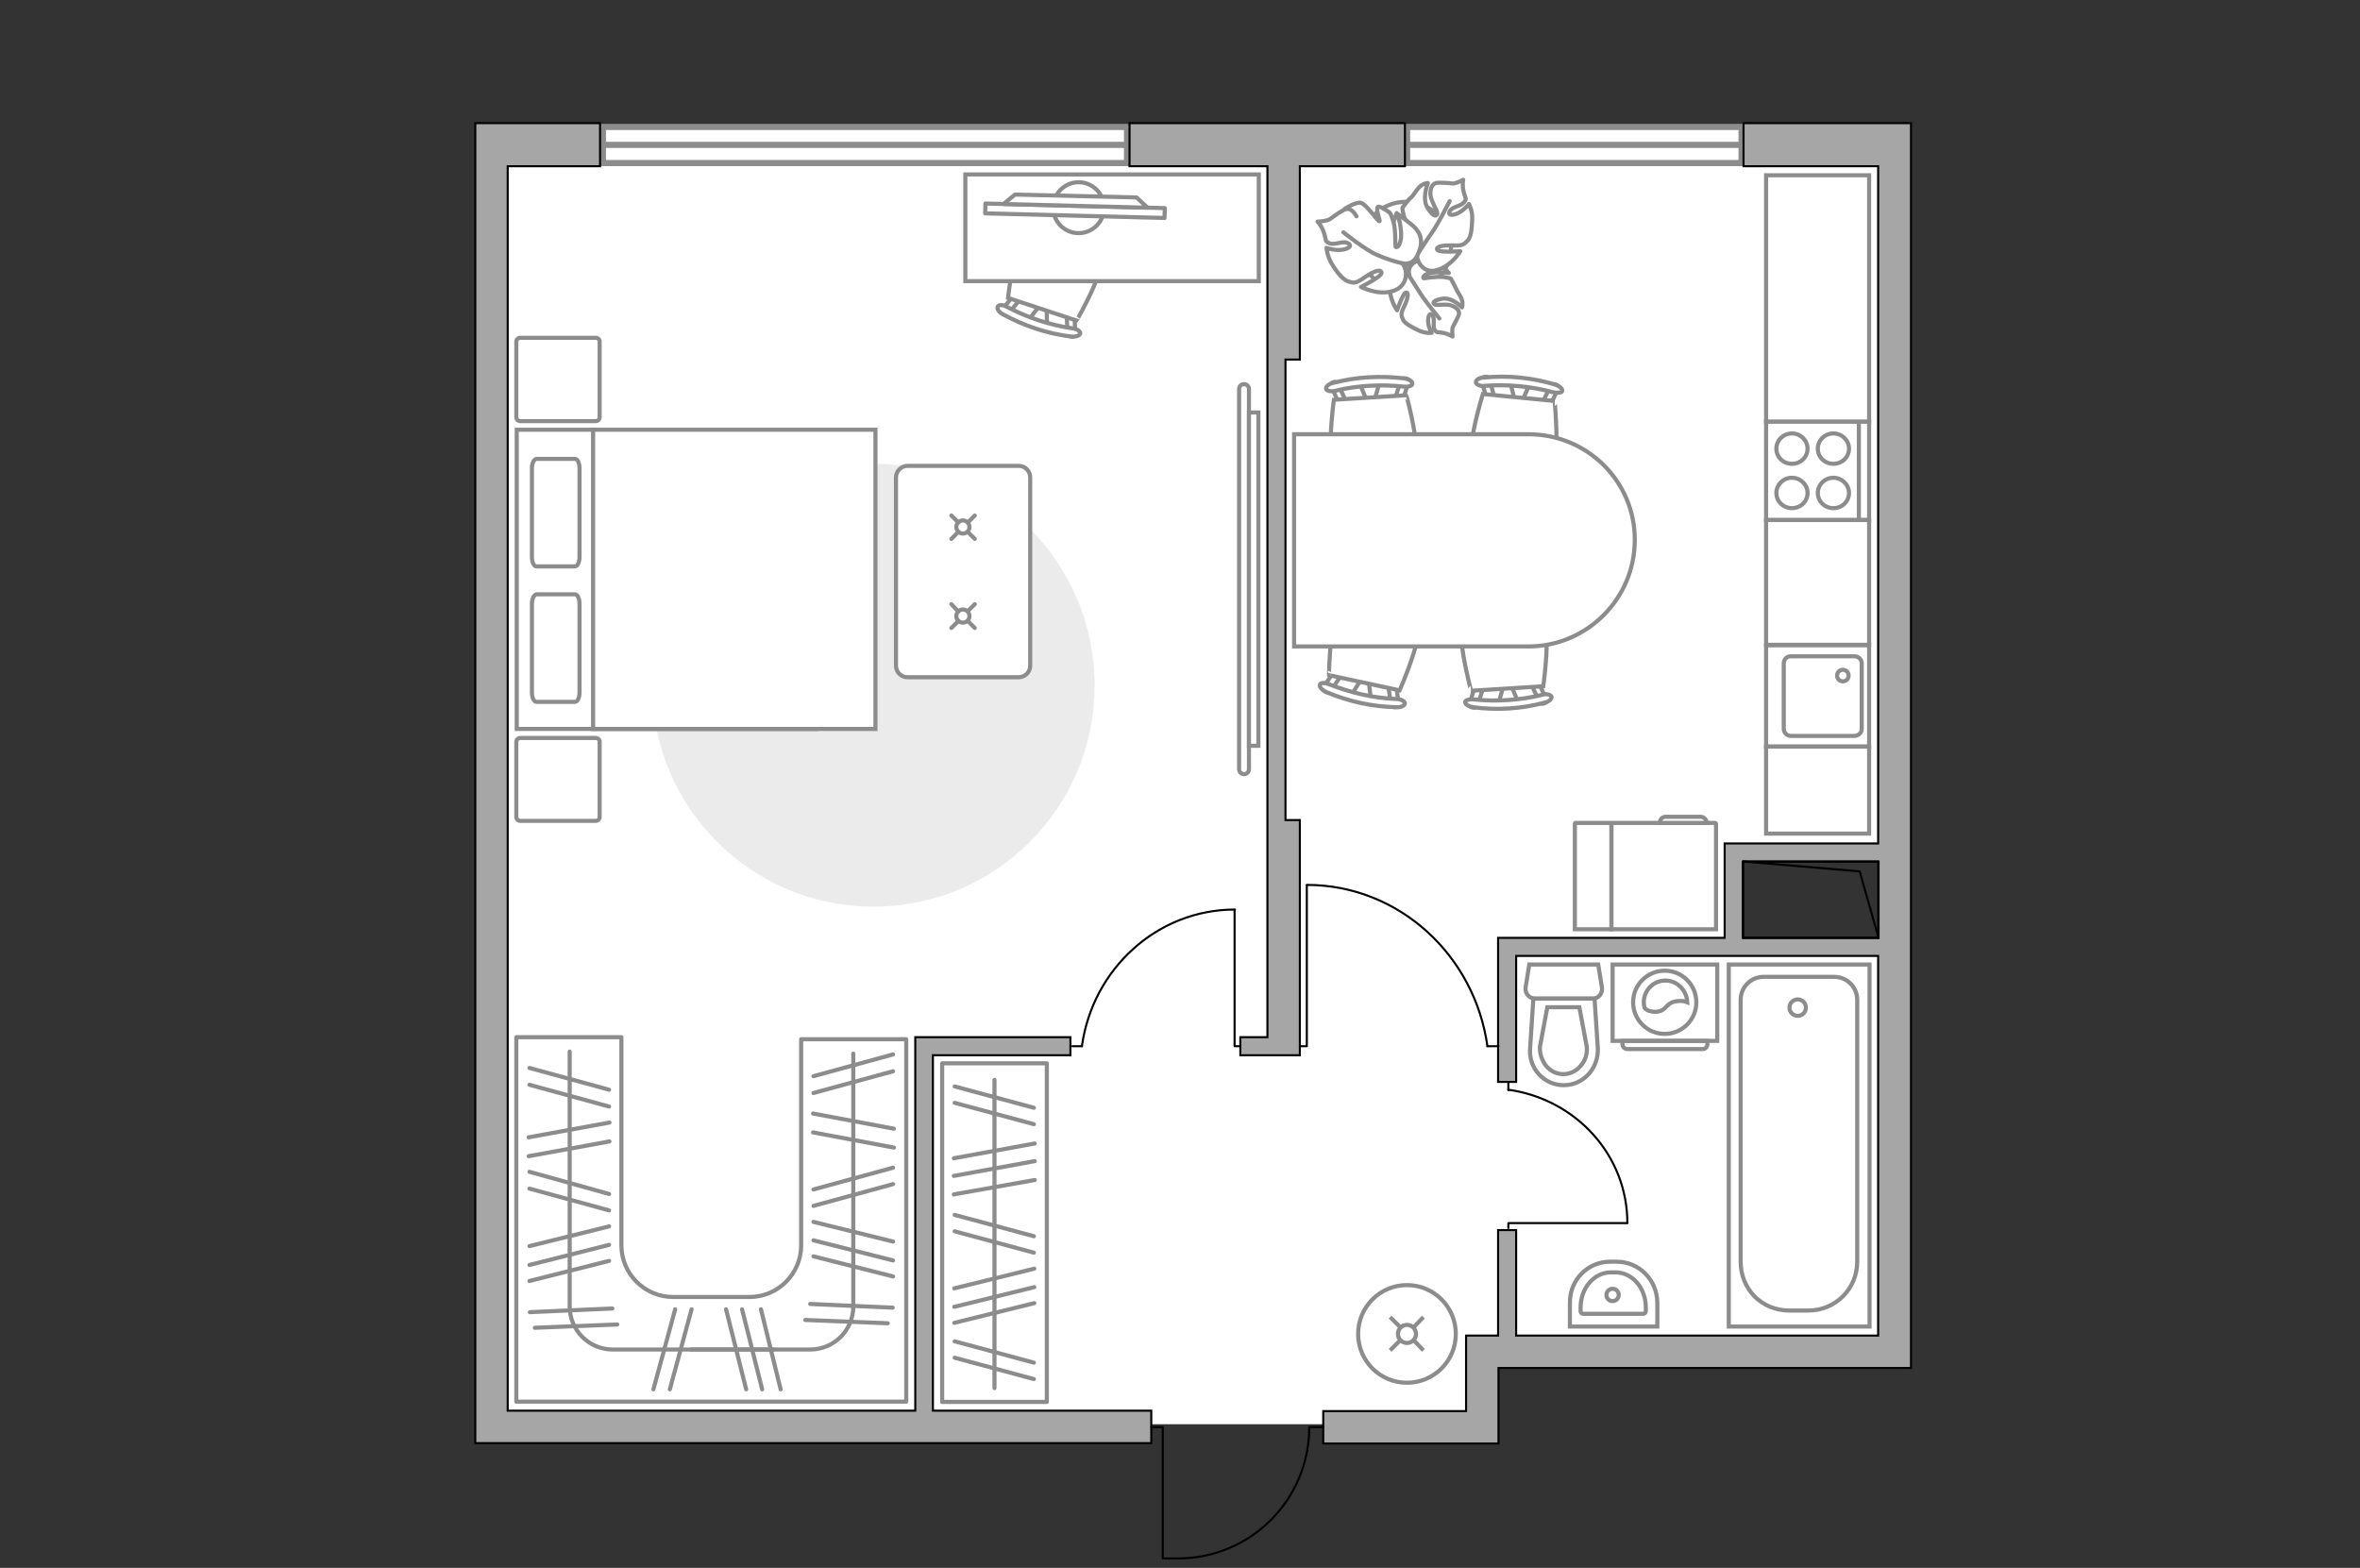 <?xml version="1.0" encoding="utf-8"?>
<!-- Generator: Adobe Illustrator 27.2.0, SVG Export Plug-In . SVG Version: 6.00 Build 0)  -->
<svg version="1.1" xmlns="http://www.w3.org/2000/svg" xmlns:xlink="http://www.w3.org/1999/xlink" x="0px" y="0px"
	 viewBox="0 0 575 382" style="enable-background:new 0 0 575 382;" xml:space="preserve">
<rect x="0" y="0" width="575" height="382" fill="#333333" stroke="none"/>
<style type="text/css">
	.st0{fill:#FFFFFF;}
	.st1{fill:#FFFFFF;stroke:#8C8C8C;stroke-width:1.5;stroke-linecap:round;stroke-miterlimit:10;}
	.st2{fill:#A6A6A6;stroke:#000000;stroke-width:0.5;stroke-miterlimit:10;}
	.st3{fill:none;stroke:#000000;stroke-width:0.5;stroke-linecap:round;stroke-linejoin:round;stroke-miterlimit:10;}
	.st4{fill:#FFFFFF;stroke:#8C8C8C;stroke-miterlimit:10;}
	.st5{fill-rule:evenodd;clip-rule:evenodd;fill:#FFFFFF;fill-opacity:0.1;stroke:#8C8C8C;stroke-miterlimit:10;}
	.st6{fill:none;stroke:#8C8C8C;stroke-linecap:round;stroke-linejoin:round;stroke-miterlimit:10;}
	.st7{fill:#FFFFFF;stroke:#8C8C8C;stroke-linecap:round;stroke-linejoin:round;stroke-miterlimit:10;}
	.st8{fill:#EBEBEB;}
	.st9{fill:#FFFFFF;stroke:#8C8C8C;stroke-linecap:round;stroke-miterlimit:10;}
</style>
<g id="bg_1_">
	<polygon class="st0" points="422.5,231.3 422.5,206.5 461.6,206.5 461.6,36.4 119.7,36.4 119.7,347 361.1,347 361.1,330.2 
		461.6,330.2 461.6,231.3 	"/>
</g>
<g id="windows_1_">
	<g>
		
			<rect x="146.8" y="30.8" transform="matrix(-1 -2.636380e-07 2.636380e-07 -1 421.392 70.528)" class="st1" width="127.7" height="8.8"/>
		<line class="st1" x1="274.5" y1="35.3" x2="146.8" y2="35.3"/>
	</g>
	<g>
		
			<rect x="342.8" y="30.8" transform="matrix(-1 -4.129203e-07 4.129203e-07 -1 767.128 70.527)" class="st1" width="81.5" height="8.8"/>
		<line class="st1" x1="424.3" y1="35.3" x2="342.8" y2="35.3"/>
	</g>
</g>
<g id="plan">
	<g>
		<path class="st2" d="M424.8,30v10.5h32.8v165h-37.4v1v3.4v18.6h-55.2v0.7v3.7v30.7h4.4v-30.7h88.2v92.5h-88.2v-25.7h-4.4v25.7
			h-3.9h-3.9v18.4h-34.8v7.9h34.8h7.9v-7.9v-10.5h92.6h2.6h5.3V40.5v-4.1V30H424.8z M424.7,228.5v-18.6h33v18.6H424.7z"/>
		<polygon class="st2" points="316.7,87.6 316.7,40.5 342.3,40.5 342.3,30 275.2,30 275.2,40.5 308.8,40.5 308.8,83.9 308.8,87.6 
			308.8,199.8 308.8,202.7 308.8,252.7 302.2,252.7 302.2,257.1 308.8,257.1 316.7,257.1 316.7,252.7 316.7,199.8 313.2,199.8 
			313.2,87.6 		"/>
		<polygon class="st2" points="227.3,257.1 260.8,257.1 260.8,252.7 227.3,252.7 225.6,252.7 223,252.7 223,343.7 123.7,343.7 
			123.7,40.5 146.2,40.5 146.2,30 115.8,30 115.8,38.1 115.8,40.5 115.8,343.7 115.8,351.6 123.7,351.6 280.5,351.6 280.5,343.7 
			227.3,343.7 		"/>
	</g>
	<path class="st3" d="M280.5,347.7h2.8l0,32h3.7c17.7,0,32-14.3,32-32v0h3.4"/>
	<g>
		<polyline class="st3" points="424.7,209.9 453.1,212.3 457.7,228.5 		"/>
		
			<rect x="431.9" y="202.7" transform="matrix(7.898709e-07 1 -1 7.898709e-07 660.331 -221.981)" class="st3" width="18.6" height="33"/>
	</g>
	<g>
		<g id="Group_27_00000052068422892141618360000013657721696356342691_">
			<path id="Vector_140_00000021105454884708611800000007690944241872713401_" class="st4" d="M430.3,157.2l0,24.7l25.1,0l0-24.7
				L430.3,157.2z"/>
		</g>
		<path id="Vector_141_00000127032164475184272540000015379866382565465784_" class="st4" d="M453.6,177.6l0-16
			c0-0.9-0.8-1.7-1.7-1.7l-15.6,0c-1,0-1.7,0.8-1.7,1.7v16c0,0.9,0.8,1.7,1.7,1.7l15.6,0C452.9,179.2,453.6,178.5,453.6,177.6z"/>
		<path id="Vector_139_00000076601576181723008830000017962092451986050948_" class="st4" d="M447.6,164.6c0-0.8,0.6-1.4,1.4-1.4
			c0.8,0,1.4,0.6,1.4,1.4c0,0.8-0.6,1.4-1.4,1.4C448.2,166,447.6,165.4,447.6,164.6z"/>
	</g>
	<g>
		<path id="Vector_142_00000106868618650647128430000007795579719175008674_" class="st4" d="M430.3,102.7l0,24l25.1,0l0-24
			L430.3,102.7z"/>
		<g id="Group_28_00000038400229848370503180000003254108155229519028_">
			<g id="Group_29_00000026149730592305388580000009549625390629591447_">
				<path id="Vector_143_00000116228354393524917330000006798209474478189989_" class="st4" d="M440.4,120.1c0-2-1.7-3.7-3.8-3.7
					c-2.1,0-3.8,1.7-3.8,3.7c0,2.1,1.7,3.7,3.8,3.7C438.7,123.8,440.4,122.2,440.4,120.1z"/>
				<path id="Vector_144_00000032622114020090276860000008715092550954419094_" class="st4" d="M450.5,120.1c0-2-1.7-3.7-3.8-3.7
					c-2.1,0-3.8,1.7-3.8,3.7c0,2.1,1.7,3.7,3.8,3.7C448.8,123.8,450.5,122.2,450.5,120.1z"/>
			</g>
			<g id="Group_30_00000129896394209135894490000018221885583417639103_">
				<path id="Vector_145_00000062170240139480482970000012207539056076391044_" class="st4" d="M440.4,109.3c0-2-1.7-3.7-3.8-3.7
					c-2.1,0-3.8,1.7-3.8,3.7c0,2.1,1.7,3.7,3.8,3.7C438.7,113,440.4,111.4,440.4,109.3z"/>
				<path id="Vector_146_00000042700771356353822690000008059139984023210372_" class="st4" d="M450.5,109.3c0-2-1.7-3.7-3.8-3.7
					c-2.1,0-3.8,1.7-3.8,3.7c0,2.1,1.7,3.7,3.8,3.7C448.8,113,450.5,111.4,450.5,109.3z"/>
			</g>
		</g>
		<path id="Vector_147_00000110449667865852177960000001654443690710173366_" class="st4" d="M452.9,126.7l0-23.7"/>
	</g>
	<g>
		<path id="wc_00000134243631912460615920000008074746680918104481_" class="st4" d="M386.7,255"/>
		<g id="Group_26_00000120536621151053085450000010943686773929771710_">
			<path id="Vector_130_00000079484769057236393550000005795733206139375527_" class="st4" d="M388.1,243.3l-14.1,0
				c-1.4,0-2.5-1.3-2.3-2.7l0.9-5.6l16.8,0l0.9,5.6C390.5,242,389.5,243.3,388.1,243.3z"/>
			<path id="Vector_131_00000047042613997860888260000013635532268035799456_" class="st4" d="M381,264.4c-4.8,0-8.6-4.1-8.2-9
				l0.8-12.1l14.9,0l0.8,12.1C389.5,260.3,385.8,264.4,381,264.4z"/>
			<path id="Vector_132_00000174581350260446497800000004396108124105954442_" class="st4" d="M377,245.4l-1.8,9.6
				c-0.1,1.7,0.5,3.4,1.5,4.7c1.1,1.3,2.6,2,4.2,2s3.1-0.7,4.2-2c1.1-1.2,1.7-2.9,1.5-4.7l-1.8-9.6H377z"/>
		</g>
	</g>
	<g>
		<path id="Vector_134_00000169534225355762687570000014921895241826304899_" class="st4" d="M392.3,307.4h1.6
			c5.5,0,9.9,4.5,9.9,10.1v5.7h-21.3v-5.7C382.4,311.9,386.8,307.4,392.3,307.4z"/>
		<path id="Vector_133_00000057859234940887477550000008315764912847571894_" class="st4" d="M392.5,310h1.1c4.1,0,7.4,3.8,7.4,8.6
			v0.8c0,0.4-0.3,0.7-0.6,0.7h-14.7c-0.4,0-0.6-0.3-0.6-0.7v-0.8C385.1,313.8,388.4,310,392.5,310z"/>
		<circle class="st4" cx="392.9" cy="315.5" r="1.5"/>
	</g>
	<g>
		<g>
			<path id="Vector_135_00000081637547774508329250000013252574946283024021_" class="st4" d="M421.2,323.2V235h34.3v88.2H421.2z"/>
			<path id="Vector_136_00000168116838399519369730000003241701686048635812_" class="st4" d="M440.6,319.3H436
				c-6.9,0-11.9-5.3-11.9-11.9v-63.8c0-3.1,2.5-5.6,5.6-5.6h17.2c3.1,0,5.6,2.5,5.6,5.6v63.8C452.5,314,447.2,319.3,440.6,319.3z"/>
		</g>
		<circle class="st4" cx="438" cy="245.5" r="2"/>
	</g>
</g>
<g id="furniture_1_">
	<g>
		<g>
			<path class="st4" d="M392.9,253.6l25.5,0l0-18.6l-25.5,0L392.9,253.6z"/>
			<path class="st5" d="M396.5,255.6l18.3,0c0.7,0,1.2-0.5,1.2-1.2v-0.8l-20.7,0v0.8C395.3,255,395.8,255.6,396.5,255.6z"/>
		</g>
		<g>
			<circle class="st4" cx="405.6" cy="244.2" r="7.7"/>
			<path class="st4" d="M403.6,246.5c2.7-0.2,2.1-2.4,5.3-2.6c1-0.1,1.7,0.1,2.2,0.3c-0.1-2.9-2.5-5.3-5.3-5.3c-3,0-5.3,2.4-5.3,5.3
				c0,0.5,0.1,0.9,0.2,1.4C401.1,246.1,402.2,246.6,403.6,246.5z"/>
		</g>
	</g>
	<g id="Group_34_00000065042240325977360880000014075938493450291847_">
		<path id="Vector_158_00000007401090974091456360000008847048396522974112_" class="st3" d="M396.4,298h-28.9v1.2"/>
		<path id="Vector_159_00000156562001513464997070000015577415202948454016_" class="st3" d="M367.5,263.6v2"/>
		<path id="Vector_160_00000101809509745875808440000000349981541704074129_" class="st3" d="M367.5,265.5c16.4,2.3,29,15.9,29,32.5
			"/>
	</g>
	<g id="Group_34_00000182505082204960344850000011735155322578418355_">
		<path id="Vector_158_00000099629002160753113930000012118998377957956738_" class="st3" d="M318.4,215.7v39.2h-1.7"/>
		<path id="Vector_159_00000040570437361025108500000002377339879696077194_" class="st3" d="M365.1,254.9h-2.7"/>
		<path id="Vector_160_00000065038948473200985510000016670649379543815072_" class="st3" d="M362.4,254.9
			c-3.1-22.2-21.6-39.3-44-39.3"/>
	</g>
	<g id="Group_34_00000108309898028525925600000001774550255605167011_">
		<path id="Vector_158_00000062873634764159336240000009008514548304025770_" class="st3" d="M300.8,221.7v33.2h1.4"/>
		<path id="Vector_159_00000114777213151204265700000017933288732254246036_" class="st3" d="M261.3,254.9h2.3"/>
		<path id="Vector_160_00000065072276466016016480000009459684651868860288_" class="st3" d="M263.6,254.9
			c2.6-18.8,18.3-33.3,37.3-33.3"/>
	</g>
	
		<rect x="201" y="287.6" transform="matrix(6.123234e-17 -1 1 6.123234e-17 -58.047 542.567)" class="st6" width="82.5" height="25.5"/>
	<line class="st6" x1="232.4" y1="291" x2="252.1" y2="287.5"/>
	<line class="st6" x1="232.4" y1="286.5" x2="252.1" y2="282.9"/>
	<line class="st6" x1="232.4" y1="282.2" x2="252.1" y2="278.6"/>
	<line class="st6" x1="232.6" y1="300" x2="251.9" y2="305.2"/>
	<line class="st6" x1="232.6" y1="296" x2="251.9" y2="301.2"/>
	<line class="st6" x1="232.6" y1="268.7" x2="251.9" y2="273.9"/>
	<line class="st6" x1="232.6" y1="264.7" x2="251.9" y2="269.9"/>
	<line class="st6" x1="232.6" y1="330.8" x2="251.9" y2="336"/>
	<line class="st6" x1="232.6" y1="326.8" x2="251.9" y2="332"/>
	<line class="st6" x1="232.5" y1="322.3" x2="252" y2="317.5"/>
	<line class="st6" x1="232.5" y1="313.9" x2="252" y2="309.1"/>
	<line class="st6" x1="232.5" y1="318.4" x2="252" y2="313.6"/>
	<line class="st6" x1="242.3" y1="338.2" x2="242.3" y2="263.1"/>
	<g>
		<circle class="st4" cx="342.8" cy="325" r="11.9"/>
		<line class="st4" x1="346.8" y1="320.9" x2="344.5" y2="323.3"/>
		<circle class="st4" cx="342.8" cy="325" r="2.2"/>
		<line class="st4" x1="341.1" y1="326.6" x2="338.7" y2="329"/>
		<line class="st4" x1="346.8" y1="329" x2="344.5" y2="326.6"/>
		<line class="st4" x1="341.1" y1="323.3" x2="338.7" y2="320.9"/>
	</g>
	<g>
		<path id="Vector_60_00000178204912224526421810000006626902530965221793_" class="st4" d="M346.8,70.3c5.6-2.4,8.2-8.8,5.9-14.4
			c-2.4-5.6-8.8-8.2-14.4-5.9c-5.6,2.4-8.2,8.8-5.9,14.4C334.7,70,341.2,72.6,346.8,70.3z"/>
		<path class="st7" d="M343.4,67c0,0-0.7-1.8,1.1-3c1.8-1.2,3.8-1.9,6.1,0.2c2.3,2.1,2.4,2.3,2.4,2.3s-3.2-0.4-4.9,0.1
			c-1.6,0.5-1.4,1.2-1.2,1.2c0.2,0,3.2-0.5,4.8-0.3c1.6,0.2,1.8,0.4,1.8,0.4s1.2,2.2,1.3,2.5c0.1,0.4,1.1,1.7,1.4,2.7
			c0.3,1,0,1.8,0,1.8s-2.4-2.6-4.9-2.1c-2.5,0.5-2.2,1.1-1.7,1.4c0.5,0.3,2.9-0.3,4.2,0.3c1.3,0.5,1.7,1.3,1.7,1.9
			c-0.1,0.7-1.2,2.6-1.5,3.2c-0.3,0.6-0.1,2.4-0.1,2.4s-0.8-0.6-2.3-0.9c-1.5-0.3-1.5,0.1-2.1-0.8c-0.5-1,0.2-2.6-0.5-3.5
			c-0.8-0.9-1.2,0.7-1,2c0.2,1.3,0.8,2.3,0.8,2.3s-1.5,0.2-3.2-0.6c-1.6-0.8-3.4-1.7-3.8-2.7c-0.4-1-0.6-1.3,0.4-3.3
			c0.9-2,1.1-3.4,0.3-3.2c-0.7,0.2-2.1,4.3-2.1,4.3s-2.1-2.9-1.7-6C338.9,66.5,342.1,66.2,343.4,67z"/>
		<path class="st6" d="M350.7,77.6c0,0-3.2-3.9-4.5-5.9c-0.8-1.3-2.4-3.7-3-4.7c-0.9-1.5-1.4-3.1-1.4-4.9"/>
		<path class="st7" d="M345.3,61.8c0,0-1.6,1.6-3.7,0.3c-2.1-1.3-3.8-3.2-2.6-6.6c1.2-3.4,1.3-3.6,1.3-3.6s1.1,3.6,2.4,5.1
			c1.3,1.5,1.9,0.9,1.9,0.8c0-0.2-2-3.2-2.5-5s-0.4-2.2-0.4-2.2s1.7-2.3,2.1-2.5c0.4-0.2,1.3-1.9,2.2-2.7c0.9-0.8,1.9-0.8,1.9-0.8
			s-1.6,3.8,0,6.2c1.6,2.4,2.2,1.8,2.3,1.2c0.1-0.6-1.6-3-1.7-4.7c0-1.6,0.5-2.4,1.3-2.7c0.8-0.2,3.3,0,4.1,0.1s2.6-0.9,2.6-0.9
			s-0.3,1.2,0.1,2.9c0.4,1.7,0.9,1.6,0.1,2.6c-0.8,1-2.9,1-3.5,2.2c-0.6,1.2,1.3,1,2.6,0.1c1.3-0.8,2.1-1.9,2.1-1.9s0.9,1.6,0.8,3.7
			c-0.1,2.1-0.2,4.4-1.2,5.3c-0.9,0.9-1.1,1.2-3.7,1.1c-2.6-0.1-4.1,0.4-3.6,1.1c0.5,0.7,5.6,0.3,5.6,0.3s-2.1,3.6-5.7,4.6
			C346.8,66.8,345,63.6,345.3,61.8z"/>
		<path class="st6" d="M353.2,49c0,0-2.6,5.2-4.2,7.5c-1,1.4-2.9,4.3-3.6,5.4c-1.1,1.7-2.7,2.9-4.5,3.8"/>
		<g>
			<path class="st7" d="M330.5,52.7c-0.9-1.6-1.9-2-2.7-1.7c-0.8,0.2-3.1,1.9-3.8,2.4c-0.7,0.5-3,0.6-3,0.6s1,0.9,1.6,2.8
				c0.6,1.8,0.1,2,1.4,2.5c1.3,0.5,3.2-0.8,4.5,0c1.3,0.8-0.6,1.6-2.3,1.6c-1.7,0-3-0.5-3-0.5s0.1,1.9,1.3,3.9s2.7,3.9,4.1,4.3
				c1.4,0.4,1.7,0.5,4-1.1s4-2,4-1c-0.1,1-5,3.4-5,3.4s4.1,2.2,7.8,1c3.8-1.2,3.6-5.2,2.3-6.7c0,0,2.4,0.6,3.6-1.9
				c1.2-2.5,1.7-5.1-1.4-7.6s-3.3-2.5-3.3-2.5s1.1,4,0.7,6.1c-0.4,2.2-1.2,2-1.3,1.8c-0.1-0.2,0.1-4.1-0.5-6.1
				c-0.6-1.9-0.9-2.2-0.9-2.2s-2.5-1.8-2.9-1.4c-0.6,0.6,0.7,3.5,0.4,3.5c-0.5,0-3.2-4.2-4.6-4.5c-1.3-0.2-3.9,1.5-3.9,1.5"/>
			<path class="st6" d="M327.3,56.6c0,0,5.5,4.4,8.2,5.5c1.8,0.8,4.4,1.7,6.4,2.1"/>
		</g>
	</g>
	<g>
		<path class="st4" d="M304.3,187.4c0,0.7-0.5,1.2-1.2,1.2c-0.7,0-1.2-0.5-1.2-1.2l0-92.6c0-0.7,0.5-1.2,1.2-1.2
			c0.7,0,1.2,0.5,1.2,1.2L304.3,187.4z"/>
		<rect x="304.3" y="100.5" class="st4" width="2.3" height="81.2"/>
	</g>
	<path id="Vector_00000070805288763575606070000017078660172201365925_" class="st8" d="M212.8,220.9c29.8,0,53.9-24.1,53.9-53.9
		S242.6,113,212.8,113s-53.9,24.1-53.9,53.9S183,220.9,212.8,220.9z"/>
	<g>
		<path id="Vector_98_00000167365259979870783260000002099632709885958320_" class="st4" d="M198.9,177.6v-72.9h-73v72.9H198.9z"/>
		<path id="Vector_99_00000004531886658545678380000006091289615503251382_" class="st4" d="M213.3,104.7v72.9h-68.8v-64.3v-8.6h9.3
			H213.3z"/>
		<path id="Vector_100_00000067215877852885638020000009795097362280231090_" class="st6" d="M129.6,147.1v21.6
			c0,1.3,0.5,2.3,1.1,2.3h9.4c0.6,0,1.1-1,1.1-2.3v-21.6c0-1.3-0.5-2.3-1.1-2.3h-9.4C130.1,144.9,129.6,145.9,129.6,147.1z"/>
		<path id="Vector_101_00000047763603212378716800000003635513217183034539_" class="st6" d="M129.6,114.1v21.6
			c0,1.3,0.5,2.3,1.1,2.3h9.4c0.6,0,1.1-1,1.1-2.3v-21.6c0-1.3-0.5-2.3-1.1-2.3h-9.4C130.1,111.9,129.6,112.8,129.6,114.1z"/>
	</g>
	<path id="Vector_5_00000142164874766890332940000016272097971639895173_" class="st7" d="M145.1,82.3h-18.3c-0.6,0-1,0.4-1,1v18.3
		c0,0.6,0.4,1,1,1h18.3c0.6,0,1-0.4,1-1V83.2C146.1,82.7,145.7,82.3,145.1,82.3z"/>
	<path id="Vector_5_00000140707252958647262530000014167190368951093180_" class="st7" d="M145.1,179.8h-18.3c-0.6,0-1,0.4-1,1V199
		c0,0.6,0.4,1,1,1h18.3c0.6,0,1-0.4,1-1v-18.3C146.1,180.2,145.7,179.8,145.1,179.8z"/>
	<g>
		<path class="st4" d="M221.1,113.5h27.1c1.6,0,2.8,1.3,2.8,2.8v45.9c0,1.6-1.3,2.8-2.8,2.8h-27.1c-1.6,0-2.8-1.3-2.8-2.8v-45.9
			C218.3,114.8,219.6,113.5,221.1,113.5z"/>
		<g>
			<g>
				<line class="st9" x1="237.5" y1="153" x2="235.8" y2="151.3"/>
				<circle class="st9" cx="234.6" cy="150.1" r="1.6"/>
				<line class="st9" x1="233.5" y1="149" x2="231.8" y2="147.2"/>
				<line class="st9" x1="237.5" y1="147.2" x2="235.8" y2="148.9"/>
				<line class="st9" x1="233.5" y1="151.3" x2="231.8" y2="153"/>
			</g>
			<g>
				<line class="st9" x1="237.5" y1="131.3" x2="235.8" y2="129.6"/>
				<circle class="st9" cx="234.6" cy="128.4" r="1.6"/>
				<line class="st9" x1="233.5" y1="127.3" x2="231.8" y2="125.6"/>
				<line class="st9" x1="237.5" y1="125.6" x2="235.8" y2="127.3"/>
				<line class="st9" x1="233.5" y1="129.6" x2="231.8" y2="131.3"/>
			</g>
		</g>
	</g>
	<g id="Group_2_00000015347306781364702800000000945640130743990411_">
		<g id="Group_3_00000050649550982683777480000010412610738145125027_">
			<path id="Vector_10_00000098910801854621675900000004607116599337265543_" class="st4" d="M255.1,79.5l-0.1-5.2l-1.3-0.4
				l-3.1,4.1L255.1,79.5z"/>
		</g>
		<g id="Group_4_00000005985712259429856780000014870958356081107882_">
			<path id="Vector_11_00000142859116818417093100000010263529960148449726_" class="st4" d="M247.8,72c-0.4-0.1-0.9,0-1,0.2
				l-2.7,3.3c-0.3,0.3-0.1,0.7,0.4,1c0.5,0.3,1.1,0.2,1.2-0.1l2.7-3.3c0.3-0.3,0.1-0.7-0.4-1C247.9,72.1,247.9,72.1,247.8,72z"/>
		</g>
		<g id="Group_5_00000036940640634655311370000000845045595290352809_">
			<path id="Vector_12_00000127725624124266679110000012912304903462032039_" class="st4" d="M261,76.4c-0.1,0-0.1,0-0.2-0.1
				c-0.5-0.1-0.9,0.2-0.9,0.6l0.2,4.3c0,0.4,0.5,0.8,1,0.8c0.5,0.1,0.9-0.2,0.9-0.6l-0.2-4.3C261.7,76.9,261.4,76.5,261,76.4z"/>
		</g>
		<path id="Vector_13_00000182495218559669440910000008139016634840712862_" class="st4" d="M268.7,58.6c-2-3.9-12.8-7.4-16.7-5.5
			c-4.6,2.3-6.4,19.5-6.4,19.5l16.7,5.5C262.3,78.1,271.1,63.1,268.7,58.6z"/>
		<path id="Vector_14_00000040568899347623624120000001902485122440089516_" class="st4" d="M261.3,80c-5.5-0.8-10.9-2.6-15.9-5.2
			c-1-0.6-2-0.6-2.3-0.1c-0.3,0.5,0.3,1.4,1.3,1.9c5.1,2.8,10.8,4.7,16.6,5.4c1.1,0.1,2.1-0.2,2.2-0.8
			C263.3,80.8,262.4,80.1,261.3,80z"/>
	</g>
	<path id="Vector_36_00000114042498659522489220000006001924645713531552_" class="st4" d="M235.2,68.5l71.5,0l0-26l-57.8,0h-13.7
		L235.2,68.5z"/>
	<g>
		<circle class="st7" cx="262.8" cy="50.6" r="6.2"/>
		<g>
			
				<rect x="240.2" y="50.1" transform="matrix(-1 -2.554018e-02 2.554018e-02 -1 522.654 109.337)" class="st7" width="43.7" height="2.4"/>
			<polygon class="st7" points="247.3,47.4 276.9,48.1 279.6,50.6 244.5,49.7 			"/>
		</g>
	</g>
	<line class="st6" x1="217.8" y1="279.6" x2="198.1" y2="275.9"/>
	<line class="st6" x1="217.8" y1="275" x2="198.1" y2="271.3"/>
	<line class="st6" x1="217.6" y1="288.5" x2="198.2" y2="293.8"/>
	<line class="st6" x1="217.6" y1="284.5" x2="198.2" y2="289.8"/>
	<line class="st6" x1="216.3" y1="322.4" x2="196.2" y2="321.6"/>
	<line class="st6" x1="217.5" y1="318.6" x2="197.4" y2="317.7"/>
	<line class="st6" x1="217.6" y1="261" x2="198.2" y2="266.3"/>
	<line class="st6" x1="217.6" y1="256.9" x2="198.2" y2="262.2"/>
	<line class="st6" x1="217.6" y1="311" x2="198.2" y2="306.1"/>
	<line class="st6" x1="217.6" y1="302.5" x2="198.2" y2="297.7"/>
	<line class="st6" x1="217.6" y1="307.1" x2="198.2" y2="302.2"/>
	<path class="st6" d="M168.4,328.8l29,0c5.8,0,10.5-4.7,10.5-10.5l0-61.6"/>
	<path class="st6" d="M220.8,253.2h-25.6v50.2c0,6.9-5.6,12.6-12.6,12.6H164c-6.9,0-12.6-5.6-12.6-12.6v-50.7h-25.6v88.8h14.1v0
		h33.4h33.4v0h14.1V253.2z"/>
	<line class="st6" x1="128.8" y1="281.7" x2="148.5" y2="278.1"/>
	<line class="st6" x1="128.8" y1="277.1" x2="148.5" y2="273.5"/>
	<line class="st6" x1="129" y1="289.6" x2="148.4" y2="294.9"/>
	<line class="st6" x1="129" y1="285.5" x2="148.4" y2="290.9"/>
	<line class="st6" x1="130.3" y1="323.5" x2="150.4" y2="322.7"/>
	<line class="st6" x1="129.1" y1="319.7" x2="149.2" y2="318.8"/>
	<line class="st6" x1="129" y1="264.3" x2="148.4" y2="269.6"/>
	<line class="st6" x1="129" y1="260.2" x2="148.4" y2="265.5"/>
	<line class="st6" x1="129" y1="312.1" x2="148.4" y2="307.2"/>
	<line class="st6" x1="129" y1="303.6" x2="148.4" y2="298.8"/>
	<line class="st6" x1="129" y1="308.2" x2="148.4" y2="303.3"/>
	<g>
		<line class="st6" x1="164.5" y1="319" x2="159.2" y2="338.5"/>
		<line class="st6" x1="168.5" y1="319" x2="163.2" y2="338.5"/>
		<line class="st6" x1="176.9" y1="319" x2="181.8" y2="338.5"/>
		<line class="st6" x1="185.4" y1="319" x2="190.2" y2="338.5"/>
		<line class="st6" x1="180.8" y1="319" x2="185.7" y2="338.5"/>
	</g>
	<path class="st6" d="M188.4,328.8l-39.1,0c-5.8,0-10.5-4.7-10.5-10.5l0-62.1"/>
	<g>
		<g id="Group_2_00000089566364681127024740000005383140678893593019_">
			<g id="Group_3_00000050628878915306125210000003507776215533677750_">
				<path id="Vector_10_00000079472538643030586550000009170605987134970559_" class="st4" d="M336.1,93.2l-1.4,5l-1.4,0.1l-2-4.8
					L336.1,93.2z"/>
			</g>
			<g id="Group_4_00000176729324980011998060000013400480061626699416_">
				<path id="Vector_11_00000145059125920055609860000008790416341702796214_" class="st4" d="M327,98.5c-0.4,0-0.9-0.2-0.9-0.5
					l-1.8-4c-0.2-0.4,0.1-0.7,0.6-0.9s1.1,0.1,1.1,0.4l1.8,4c0.2,0.4-0.1,0.7-0.6,0.9C327.2,98.5,327.2,98.5,327,98.5z"/>
			</g>
			<g id="Group_5_00000063591311474908021920000011073454306592873385_">
				<path id="Vector_12_00000019667966821662252970000006502293535573915544_" class="st4" d="M341,97.6c-0.1,0-0.1,0-0.3,0
					c-0.6-0.1-0.9-0.4-0.7-0.8l1.3-4.1c0.1-0.4,0.7-0.6,1.2-0.5c0.6,0.1,0.9,0.4,0.7,0.8l-1.3,4.1C341.8,97.3,341.4,97.6,341,97.6z"
					/>
			</g>
			<path id="Vector_13_00000087377513997734959780000006280457207587234466_" class="st4" d="M343.9,116.9
				c-2.9,3.3-14.3,3.9-17.6,1.1c-3.8-3.4-1.3-20.6-1.3-20.6l17.6-1.1C342.7,96.3,347.4,113.1,343.9,116.9z"/>
			<path id="Vector_14_00000142149110850316741730000017123511240098881452_" class="st4" d="M342.1,94.2c-5.6-0.6-11.4-0.3-16.7,1
				c-1.1,0.3-2.1,0-2.3-0.4c-0.2-0.5,0.6-1.3,1.7-1.5c5.6-1.5,11.6-1.8,17.4-1.1c1.1,0.2,2,0.7,1.9,1.3
				C344.2,93.9,343.3,94.3,342.1,94.2z"/>
		</g>
		<g id="Group_2_00000030462449632562277070000016455968199762250116_">
			<g id="Group_3_00000054984505178119408150000011794390863437782660_">
				<path id="Vector_10_00000009584131549528500380000007681218278395137172_" class="st4" d="M329.3,169.3l2.7-4.4l1.4,0.3l0.6,5.1
					L329.3,169.3z"/>
			</g>
			<g id="Group_4_00000144339578183915588370000015876965163382931358_">
				<path id="Vector_11_00000070076095520187928480000011476486556456725123_" class="st4" d="M339.5,166.6c0.4,0.1,0.8,0.5,0.7,0.7
					l0.6,4.3c0,0.4-0.3,0.7-0.9,0.7c-0.6,0-1.1-0.4-1-0.6l-0.6-4.3c0-0.4,0.3-0.7,0.9-0.7C339.4,166.6,339.4,166.6,339.5,166.6z"/>
			</g>
			<g id="Group_5_00000084527447698416933500000017876654429012866442_">
				<path id="Vector_12_00000011013614429656993900000015308561770495371143_" class="st4" d="M325.8,163.7c0.1,0,0.1,0,0.3,0.1
					c0.5,0.3,0.7,0.6,0.5,1l-2.4,3.6c-0.2,0.4-0.8,0.4-1.3,0.1c-0.5-0.3-0.7-0.6-0.5-1l2.4-3.6C325,163.8,325.4,163.6,325.8,163.7z"
					/>
			</g>
			<path id="Vector_13_00000003799060383408978970000007116311531605834668_" class="st4" d="M328.2,144.3
				c3.7-2.4,14.9,0.1,17.2,3.7c2.8,4.3-4.4,20.2-4.4,20.2l-17.2-3.7C323.8,164.5,323.9,147.1,328.2,144.3z"/>
			<path id="Vector_14_00000039831120852831564970000006265524126733056413_" class="st4" d="M323.8,166.7
				c5.3,2.1,10.9,3.4,16.4,3.6c1.2,0,2,0.6,2.1,1c0,0.6-0.9,1.1-2.1,1c-5.8-0.1-11.7-1.4-17.1-3.7c-1-0.5-1.7-1.2-1.5-1.8
				C321.7,166.3,322.7,166.3,323.8,166.7z"/>
		</g>
		<g id="Group_2_00000044865463112869992450000007330907317994603935_">
			<g id="Group_3_00000167376805289201137160000017275950342997215391_">
				<path id="Vector_10_00000018917560814597665720000001948044776170637447_" class="st4" d="M365.1,171.4l1.4-5l1.4-0.1l2,4.8
					L365.1,171.4z"/>
			</g>
			<g id="Group_4_00000009558749282239424820000010333382234968242347_">
				<path id="Vector_11_00000041286900748510736570000009052840442091877535_" class="st4" d="M374.1,166.1c0.4,0,0.9,0.2,0.9,0.5
					l1.8,3.9c0.2,0.4-0.1,0.7-0.6,0.9c-0.5,0.2-1.1-0.1-1.1-0.3l-1.8-3.9c-0.2-0.4,0.1-0.7,0.6-0.9C374,166.1,374,166.1,374.1,166.1
					z"/>
			</g>
			<g id="Group_5_00000147902497825536241380000007065429340231957667_">
				<path id="Vector_12_00000076567494940568564170000009960974548396003731_" class="st4" d="M360.2,167c0.1,0,0.1,0,0.3,0
					c0.6,0.1,0.9,0.4,0.8,0.8l-1.3,4.1c-0.1,0.4-0.7,0.6-1.2,0.5c-0.6-0.1-0.9-0.4-0.8-0.8l1.3-4.1C359.4,167.3,359.8,167,360.2,167
					z"/>
			</g>
			<path id="Vector_13_00000067959089179428260430000009992934173137016247_" class="st4" d="M357.1,147.7c2.9-3.3,14.3-4,17.6-1.1
				c3.9,3.4,1.3,20.6,1.3,20.6l-17.6,1.1C358.5,168.3,353.7,151.6,357.1,147.7z"/>
			<path id="Vector_14_00000160156158765524863490000001534027770939408292_" class="st4" d="M359,170.4c5.6,0.6,11.4,0.2,16.7-1.1
				c1.1-0.4,2.1,0,2.3,0.4c0.2,0.5-0.6,1.3-1.7,1.5c-5.6,1.5-11.6,1.9-17.4,1.1c-1.1-0.2-2-0.7-1.9-1.3
				C356.9,170.7,357.9,170.3,359,170.4z"/>
		</g>
		<g id="Group_2_00000101821341572366290430000012449818501622404250_">
			<g id="Group_3_00000081616385678885505330000005777509029852854712_">
				<path id="Vector_10_00000067212052963972193030000015931225284907274914_" class="st4" d="M372.7,93.6l-2.1,4.7l-1.4-0.1l-1.2-5
					L372.7,93.6z"/>
			</g>
			<g id="Group_4_00000005960919269391579090000002244190918441940352_">
				<path id="Vector_11_00000031907195648522476070000008138216154899309454_" class="st4" d="M362.9,97.4c-0.4,0-0.8-0.4-0.8-0.6
					l-1.1-4.2c-0.1-0.4,0.2-0.7,0.8-0.8c0.6-0.1,1.1,0.2,1.1,0.5l1.1,4.2c0.1,0.4-0.2,0.7-0.8,0.8C363,97.4,363,97.4,362.9,97.4z"/>
			</g>
			<g id="Group_5_00000038378183211642336350000013835296945394003869_">
				<path id="Vector_12_00000042709911615021270020000000186022543467593917_" class="st4" d="M376.8,98.8c-0.1,0-0.1,0-0.3,0
					c-0.5-0.2-0.8-0.5-0.6-0.9l1.9-3.9c0.2-0.4,0.7-0.5,1.3-0.3c0.5,0.2,0.8,0.5,0.6,0.9l-1.9,3.9C377.7,98.6,377.2,98.8,376.8,98.8
					z"/>
			</g>
			<path id="Vector_13_00000026146213697039194920000012788284521624921267_" class="st4" d="M376.8,118.3
				c-3.4,2.8-14.8,1.7-17.5-1.7c-3.3-4,2-20.6,2-20.6l17.5,1.7C378.7,97.7,380.7,115,376.8,118.3z"/>
			<path id="Vector_14_00000015320953567975805180000016259485487718427326_" class="st4" d="M378.5,95.6c-5.5-1.5-11.2-2-16.7-1.6
				c-1.1,0.2-2.1-0.3-2.2-0.8c-0.1-0.6,0.8-1.2,1.9-1.2c5.8-0.6,11.8,0,17.4,1.7c1.1,0.4,1.9,1,1.7,1.6
				C380.6,95.6,379.6,95.8,378.5,95.6z"/>
		</g>
		<g>
			<g>
				<path class="st4" d="M372.4,105.8h-57.1v51.7h57.1c14.2,0,25.9-11.6,25.9-25.9C398.4,117.4,386.8,105.8,372.4,105.8z"/>
			</g>
		</g>
	</g>
	<g>
		<path id="Vector_8_00000006696542581984885550000017021401942240447636_" class="st4" d="M417.9,200.5h-25.1
			c-0.1,0-0.2,0.1-0.2,0.2v25.7h25.5v-25.7C418,200.5,418,200.5,417.9,200.5z"/>
		<path id="Vector_8_00000056414612696682996130000010258544420527406527_" class="st4" d="M392.5,200.5h-8.7c0,0-0.1,0.1-0.1,0.2
			v25.7h8.9v-25.7C392.6,200.5,392.5,200.5,392.5,200.5z"/>
		<path id="Vector_9_00000132058183972062763000000011464914724917948326_" class="st4" d="M404.4,200.5h11.4c0-0.9-0.7-1.5-1.5-1.5
			H406C405.1,198.9,404.4,199.6,404.4,200.5z"/>
	</g>
	<rect x="430.3" y="181.9" class="st4" width="25.1" height="21.2"/>
	<rect x="430.3" y="126.7" class="st4" width="25.1" height="30.4"/>
	<rect x="430.3" y="42.7" class="st4" width="25.1" height="60"/>
</g>
<g id="points">
	<path id="hallway" class="st2" d="M308.7,297.1"/>
	<path id="wc_x5F_bedroom" class="st2" d="M392.6,282.7"/>
	<path id="kitchen" class="st2" d="M371.7,131.7"/>
	<path id="bedroom" class="st2" d="M216.3,191.7"/>
</g>
</svg>
